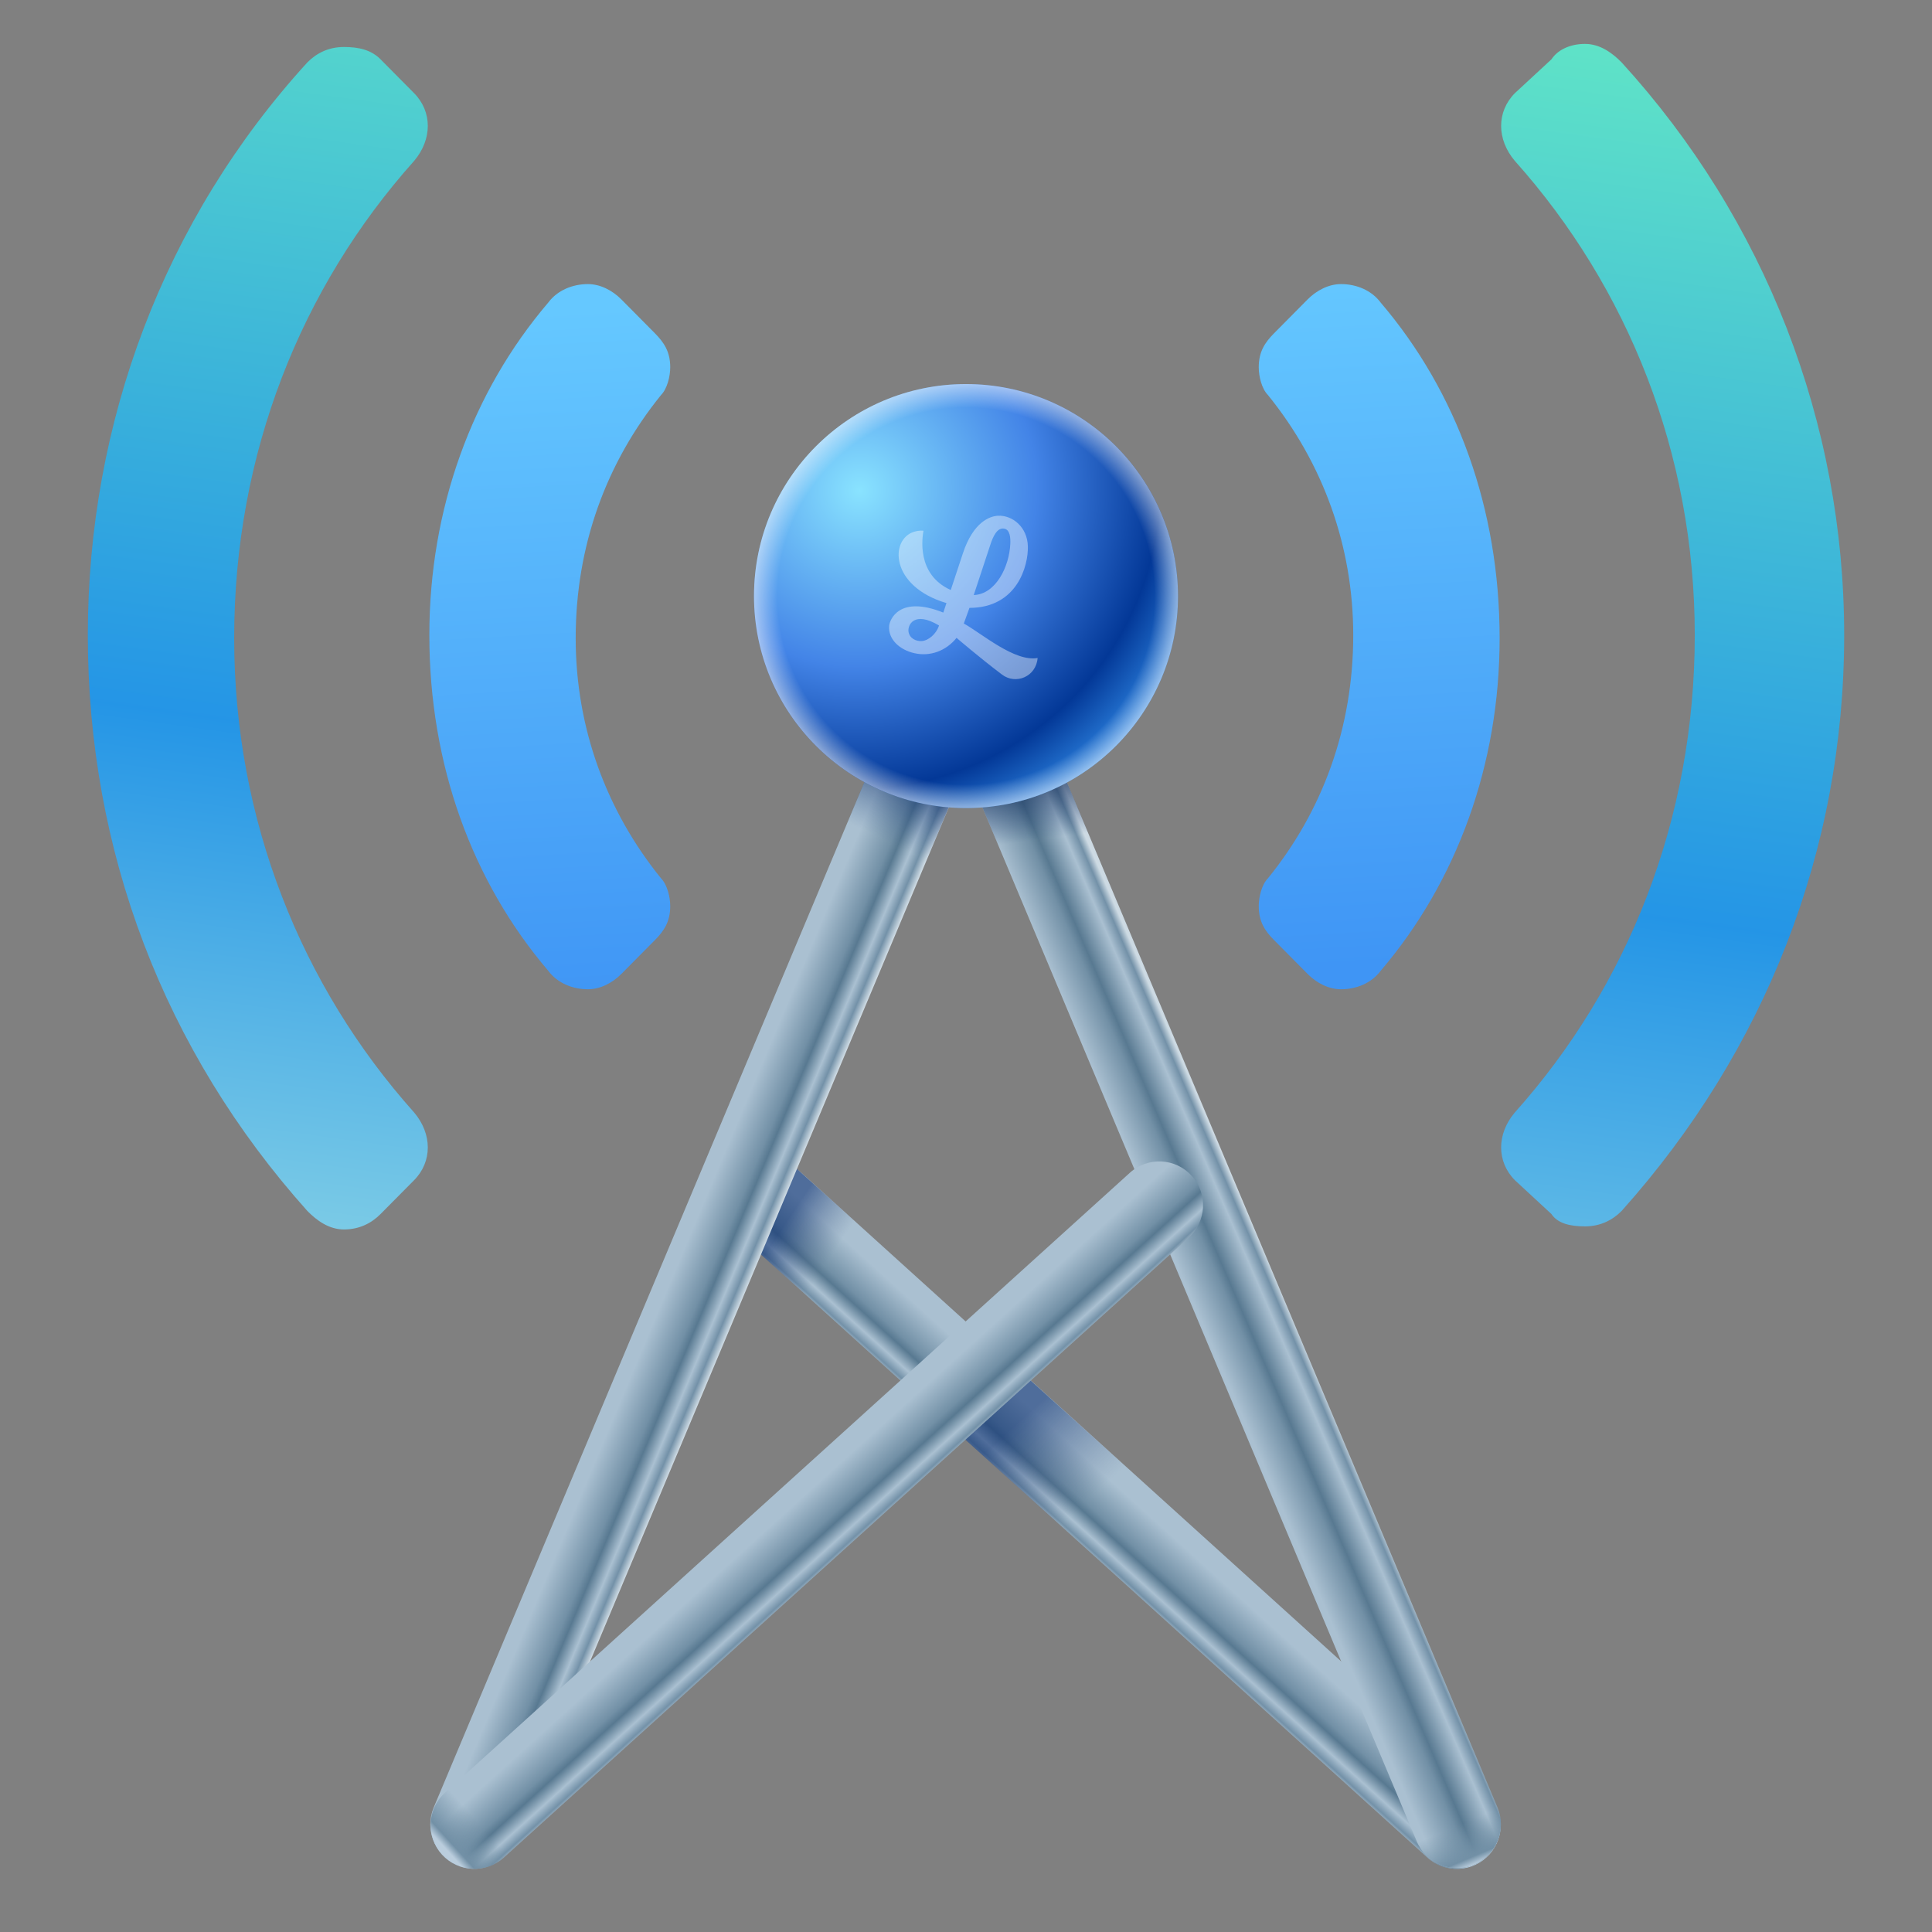 <svg width="44" height="44" viewBox="0 0 44 44" fill="none" xmlns="http://www.w3.org/2000/svg">
<rect x="0" y="0" width="44" height="44" fill="#808080" stroke="none"/>
<path d="M18.25 26.708C17.842 26.339 17.211 26.37 16.842 26.778V26.778C16.472 27.187 16.503 27.817 16.912 28.187L32.506 42.304C32.915 42.674 33.545 42.643 33.915 42.234V42.234C34.285 41.826 34.253 41.195 33.845 40.825L18.25 26.708Z" fill="url(#paint0_linear_3667_4292)"/>
<path d="M33.848 40.826C33.44 40.456 32.809 40.488 32.439 40.896V40.896C32.069 41.304 32.101 41.935 32.509 42.305V42.305C32.918 42.674 33.549 42.643 33.918 42.235V42.235C34.288 41.826 34.256 41.195 33.848 40.826V40.826Z" fill="url(#paint1_linear_3667_4292)"/>
<path opacity="0.6" d="M19.674 27.998L18.121 26.596L16.594 27.908L18.33 29.472L19.674 27.998Z" fill="url(#paint2_linear_3667_4292)"/>
<path opacity="0.6" d="M26.594 34.266L23.297 31.282L21.77 32.593L25.262 35.746L26.594 34.266Z" fill="url(#paint3_linear_3667_4292)"/>
<path d="M14.917 7.592L14.153 6.821C13.944 6.61 13.667 6.47 13.389 6.47C13.042 6.47 12.694 6.61 12.486 6.891C10.75 8.925 9.778 11.59 9.778 14.465C9.778 17.41 10.75 20.075 12.486 22.109C12.694 22.39 13.042 22.53 13.389 22.53C13.667 22.53 13.944 22.39 14.153 22.179L14.917 21.408C15.125 21.198 15.264 20.987 15.264 20.636C15.264 20.426 15.194 20.145 15.056 20.005C13.806 18.462 13.111 16.569 13.111 14.535C13.111 12.431 13.806 10.538 15.056 8.995C15.194 8.855 15.264 8.574 15.264 8.364C15.264 8.013 15.125 7.803 14.917 7.592ZM29.778 6.821L29.014 7.592C28.805 7.803 28.667 8.013 28.667 8.364C28.667 8.574 28.736 8.855 28.875 8.995C30.125 10.538 30.819 12.431 30.819 14.465C30.819 16.569 30.125 18.462 28.875 20.005C28.736 20.145 28.667 20.426 28.667 20.636C28.667 20.987 28.805 21.198 29.014 21.408L29.778 22.179C29.986 22.39 30.264 22.53 30.542 22.53C30.889 22.53 31.236 22.39 31.444 22.109C33.181 20.075 34.153 17.41 34.153 14.535C34.153 11.59 33.181 8.925 31.444 6.891C31.236 6.61 30.889 6.47 30.542 6.47C30.264 6.47 29.986 6.61 29.778 6.821Z" fill="url(#paint4_linear_3667_4292)"/>
<path opacity="0.8" d="M9.431 2.122L8.667 1.351C8.458 1.14 8.181 1.07 7.833 1.07C7.486 1.07 7.208 1.21 7 1.421C3.736 4.997 2 9.626 2 14.465C2 19.374 3.736 23.933 7 27.579C7.208 27.79 7.486 28 7.833 28C8.181 28 8.458 27.86 8.667 27.649L9.431 26.878C9.847 26.457 9.847 25.826 9.431 25.335C6.861 22.46 5.333 18.673 5.333 14.535C5.333 10.327 6.861 6.54 9.431 3.665C9.847 3.174 9.847 2.543 9.431 2.122ZM36.931 1.421C36.722 1.21 36.444 1 36.097 1C35.75 1 35.472 1.14 35.333 1.351L34.5 2.122C34.083 2.543 34.083 3.174 34.5 3.665C37.069 6.54 38.597 10.327 38.597 14.465C38.597 18.673 37.069 22.46 34.5 25.335C34.083 25.826 34.083 26.457 34.5 26.878L35.333 27.649C35.472 27.86 35.75 27.93 36.097 27.93C36.444 27.93 36.722 27.79 36.931 27.579C40.194 23.933 42 19.374 42 14.465C42 9.626 40.194 4.997 36.931 1.421Z" fill="url(#paint5_linear_3667_4292)"/>
<path d="M20.441 16.017C20.654 15.51 21.239 15.271 21.747 15.484V15.484C22.255 15.697 22.493 16.282 22.28 16.79L11.718 41.934C11.504 42.442 10.92 42.681 10.412 42.468V42.468C9.904 42.254 9.665 41.67 9.878 41.162L20.441 16.017Z" fill="url(#paint6_linear_3667_4292)"/>
<path d="M9.878 41.162C10.092 40.654 10.676 40.415 11.184 40.629V40.629C11.692 40.842 11.931 41.426 11.717 41.934V41.934C11.504 42.442 10.92 42.681 10.412 42.468V42.468C9.904 42.254 9.665 41.67 9.878 41.162V41.162Z" fill="url(#paint7_linear_3667_4292)"/>
<path opacity="0.6" d="M19.244 18.855L20.057 16.927L21.996 17.468L21.086 19.62L19.244 18.855Z" fill="url(#paint8_linear_3667_4292)"/>
<path d="M23.541 16.017C23.328 15.51 22.744 15.271 22.236 15.484V15.484C21.728 15.697 21.489 16.282 21.702 16.79L32.265 41.934C32.478 42.442 33.063 42.681 33.571 42.468V42.468C34.079 42.254 34.317 41.67 34.104 41.162L23.541 16.017Z" fill="url(#paint9_linear_3667_4292)"/>
<path d="M34.104 41.162C33.891 40.654 33.306 40.415 32.798 40.629V40.629C32.29 40.842 32.052 41.426 32.265 41.934V41.934C32.478 42.442 33.063 42.681 33.571 42.468V42.468C34.079 42.254 34.317 41.67 34.104 41.162V41.162Z" fill="url(#paint10_linear_3667_4292)"/>
<path opacity="0.6" d="M24.777 18.952L23.965 17.024L22.026 17.565L22.935 19.718L24.777 18.952Z" fill="url(#paint11_linear_3667_4292)"/>
<path d="M26.828 13.575C26.828 16.241 24.666 18.403 22 18.403C19.334 18.403 17.172 16.241 17.172 13.575C17.172 10.909 19.334 8.747 22 8.747C24.666 8.747 26.828 10.909 26.828 13.575Z" fill="url(#paint12_radial_3667_4292)"/>
<path opacity="0.5" fill-rule="evenodd" clip-rule="evenodd" d="M22 17.598C24.222 17.598 26.023 15.797 26.023 13.575C26.023 11.353 24.222 9.552 22 9.552C19.778 9.552 17.977 11.353 17.977 13.575C17.977 15.797 19.778 17.598 22 17.598ZM22 18.403C24.666 18.403 26.828 16.241 26.828 13.575C26.828 10.909 24.666 8.747 22 8.747C19.334 8.747 17.172 10.909 17.172 13.575C17.172 16.241 19.334 18.403 22 18.403Z" fill="url(#paint13_radial_3667_4292)"/>
<path opacity="0.4" d="M21.95 14.2L22.079 13.844C23.165 13.843 23.42 12.886 23.409 12.444C23.399 12.002 23.054 11.726 22.722 11.746C22.549 11.757 22.167 11.879 21.928 12.605C21.811 12.957 21.666 13.397 21.653 13.437C20.858 13.08 21.009 12.225 21.031 12.088C21.031 12.088 20.946 12.071 20.816 12.111C20.264 12.281 20.263 13.351 21.555 13.735L21.483 13.951C20.481 13.549 20.263 14.111 20.25 14.252C20.222 14.555 20.486 14.801 20.826 14.876C21 14.916 21.18 14.905 21.349 14.844C21.517 14.782 21.668 14.673 21.785 14.527C21.785 14.527 22.305 14.974 22.82 15.363C23.137 15.602 23.598 15.41 23.631 14.985C23.108 15.08 22.358 14.426 21.95 14.2ZM22.557 12.398C22.609 12.24 22.701 12.015 22.862 12.038C23.009 12.058 23.014 12.259 23.009 12.384C22.987 12.902 22.68 13.533 22.176 13.552C22.221 13.414 22.517 12.516 22.557 12.398ZM20.997 14.6C20.866 14.61 20.711 14.54 20.69 14.381C20.671 14.236 20.818 13.905 21.386 14.245C21.316 14.458 21.128 14.59 20.997 14.6Z" fill="white"/>
<path d="M25.732 26.709C26.141 26.339 26.771 26.37 27.141 26.779V26.779C27.511 27.187 27.479 27.818 27.071 28.187L11.476 42.304C11.068 42.674 10.437 42.643 10.068 42.234V42.234C9.698 41.826 9.729 41.195 10.138 40.826L25.732 26.709Z" fill="url(#paint14_linear_3667_4292)"/>
<path d="M10.135 40.826C10.543 40.456 11.174 40.488 11.543 40.896V40.896C11.913 41.305 11.882 41.935 11.473 42.305V42.305C11.065 42.675 10.434 42.643 10.064 42.235V42.235C9.695 41.826 9.726 41.196 10.135 40.826V40.826Z" fill="url(#paint15_linear_3667_4292)"/>
<defs>
<linearGradient id="paint0_linear_3667_4292" x1="23.211" y1="34.524" x2="24.549" y2="33.045" gradientUnits="userSpaceOnUse">
<stop offset="0.17" stop-color="#CDDAE3"/>
<stop offset="0.265" stop-color="#7391A8"/>
<stop offset="0.373" stop-color="#AAC0D1"/>
<stop offset="0.532" stop-color="#587991"/>
<stop offset="0.623" stop-color="#7290A6"/>
<stop offset="1" stop-color="#AAC0D1"/>
</linearGradient>
<linearGradient id="paint1_linear_3667_4292" x1="32.506" y1="41.588" x2="33.492" y2="42.481" gradientUnits="userSpaceOnUse">
<stop offset="0.276" stop-color="#7391A6" stop-opacity="0"/>
<stop offset="0.862" stop-color="#7290A6"/>
<stop offset="1" stop-color="#BACDDD"/>
</linearGradient>
<linearGradient id="paint2_linear_3667_4292" x1="17.94" y1="27.778" x2="19.014" y2="28.488" gradientUnits="userSpaceOnUse">
<stop stop-color="#133677"/>
<stop offset="1" stop-color="#3F5783" stop-opacity="0"/>
</linearGradient>
<linearGradient id="paint3_linear_3667_4292" x1="23.116" y1="32.462" x2="24.719" y2="34.219" gradientUnits="userSpaceOnUse">
<stop stop-color="#133677"/>
<stop offset="1" stop-color="#3F5783" stop-opacity="0"/>
</linearGradient>
<linearGradient id="paint4_linear_3667_4292" x1="14.163" y1="6.964" x2="15.076" y2="22.924" gradientUnits="userSpaceOnUse">
<stop stop-color="#65C8FF"/>
<stop offset="1" stop-color="#3F95F5"/>
</linearGradient>
<linearGradient id="paint5_linear_3667_4292" x1="42" y1="1" x2="37.579" y2="32.927" gradientUnits="userSpaceOnUse">
<stop stop-color="#59FFD7"/>
<stop offset="0.63" stop-color="#0D9AFF"/>
<stop offset="1" stop-color="#80E1FF"/>
</linearGradient>
<linearGradient id="paint6_linear_3667_4292" x1="16.66" y1="31.028" x2="14.82" y2="30.256" gradientUnits="userSpaceOnUse">
<stop offset="0.17" stop-color="#CDDAE3"/>
<stop offset="0.265" stop-color="#7391A8"/>
<stop offset="0.373" stop-color="#AAC0D1"/>
<stop offset="0.532" stop-color="#587991"/>
<stop offset="0.623" stop-color="#7290A6"/>
<stop offset="1" stop-color="#AAC0D1"/>
</linearGradient>
<linearGradient id="paint7_linear_3667_4292" x1="11.233" y1="41.37" x2="10.718" y2="42.596" gradientUnits="userSpaceOnUse">
<stop offset="0.276" stop-color="#7391A6" stop-opacity="0"/>
<stop offset="0.862" stop-color="#7290A6"/>
<stop offset="1" stop-color="#BACDDD"/>
</linearGradient>
<linearGradient id="paint8_linear_3667_4292" x1="20.721" y1="17.92" x2="20.147" y2="19.136" gradientUnits="userSpaceOnUse">
<stop stop-color="#0C2F6C"/>
<stop offset="1" stop-color="#375B8F" stop-opacity="0"/>
</linearGradient>
<linearGradient id="paint9_linear_3667_4292" x1="29.433" y1="29.997" x2="27.655" y2="30.763" gradientUnits="userSpaceOnUse">
<stop stop-color="#CDDAE3"/>
<stop offset="0.088" stop-color="#7391A8"/>
<stop offset="0.217" stop-color="#AAC0D1"/>
<stop offset="0.516" stop-color="#587991"/>
<stop offset="0.62" stop-color="#7290A6"/>
<stop offset="1" stop-color="#AAC0D1"/>
</linearGradient>
<linearGradient id="paint10_linear_3667_4292" x1="32.749" y1="41.37" x2="33.264" y2="42.596" gradientUnits="userSpaceOnUse">
<stop offset="0.276" stop-color="#7391A6" stop-opacity="0"/>
<stop offset="0.862" stop-color="#7290A6"/>
<stop offset="1" stop-color="#BACDDD"/>
</linearGradient>
<linearGradient id="paint11_linear_3667_4292" x1="23.3" y1="18.018" x2="23.451" y2="19.149" gradientUnits="userSpaceOnUse">
<stop stop-color="#0F2B5A"/>
<stop offset="1" stop-color="#02245F" stop-opacity="0"/>
</linearGradient>
<radialGradient id="paint12_radial_3667_4292" cx="0" cy="0" r="1" gradientUnits="userSpaceOnUse" gradientTransform="translate(19.586 11.161) rotate(48.367) scale(9.689 9.865)">
<stop stop-color="#89E3FF"/>
<stop offset="0.411" stop-color="#4384E7"/>
<stop offset="0.698" stop-color="#033897"/>
<stop offset="0.911" stop-color="#3EA3FF"/>
</radialGradient>
<radialGradient id="paint13_radial_3667_4292" cx="0" cy="0" r="1" gradientUnits="userSpaceOnUse" gradientTransform="translate(22 13.575) rotate(90) scale(4.828)">
<stop offset="0.889" stop-color="white" stop-opacity="0"/>
<stop offset="1" stop-color="white"/>
</radialGradient>
<linearGradient id="paint14_linear_3667_4292" x1="20.772" y1="34.524" x2="19.433" y2="33.045" gradientUnits="userSpaceOnUse">
<stop offset="0.17" stop-color="#CDDAE3"/>
<stop offset="0.265" stop-color="#7391A8"/>
<stop offset="0.373" stop-color="#AAC0D1"/>
<stop offset="0.532" stop-color="#587991"/>
<stop offset="0.623" stop-color="#7290A6"/>
<stop offset="1" stop-color="#AAC0D1"/>
</linearGradient>
<linearGradient id="paint15_linear_3667_4292" x1="11.476" y1="41.589" x2="10.491" y2="42.481" gradientUnits="userSpaceOnUse">
<stop offset="0.276" stop-color="#7391A6" stop-opacity="0"/>
<stop offset="0.862" stop-color="#7290A6"/>
<stop offset="1" stop-color="#BACDDD"/>
</linearGradient>
</defs>
</svg>
